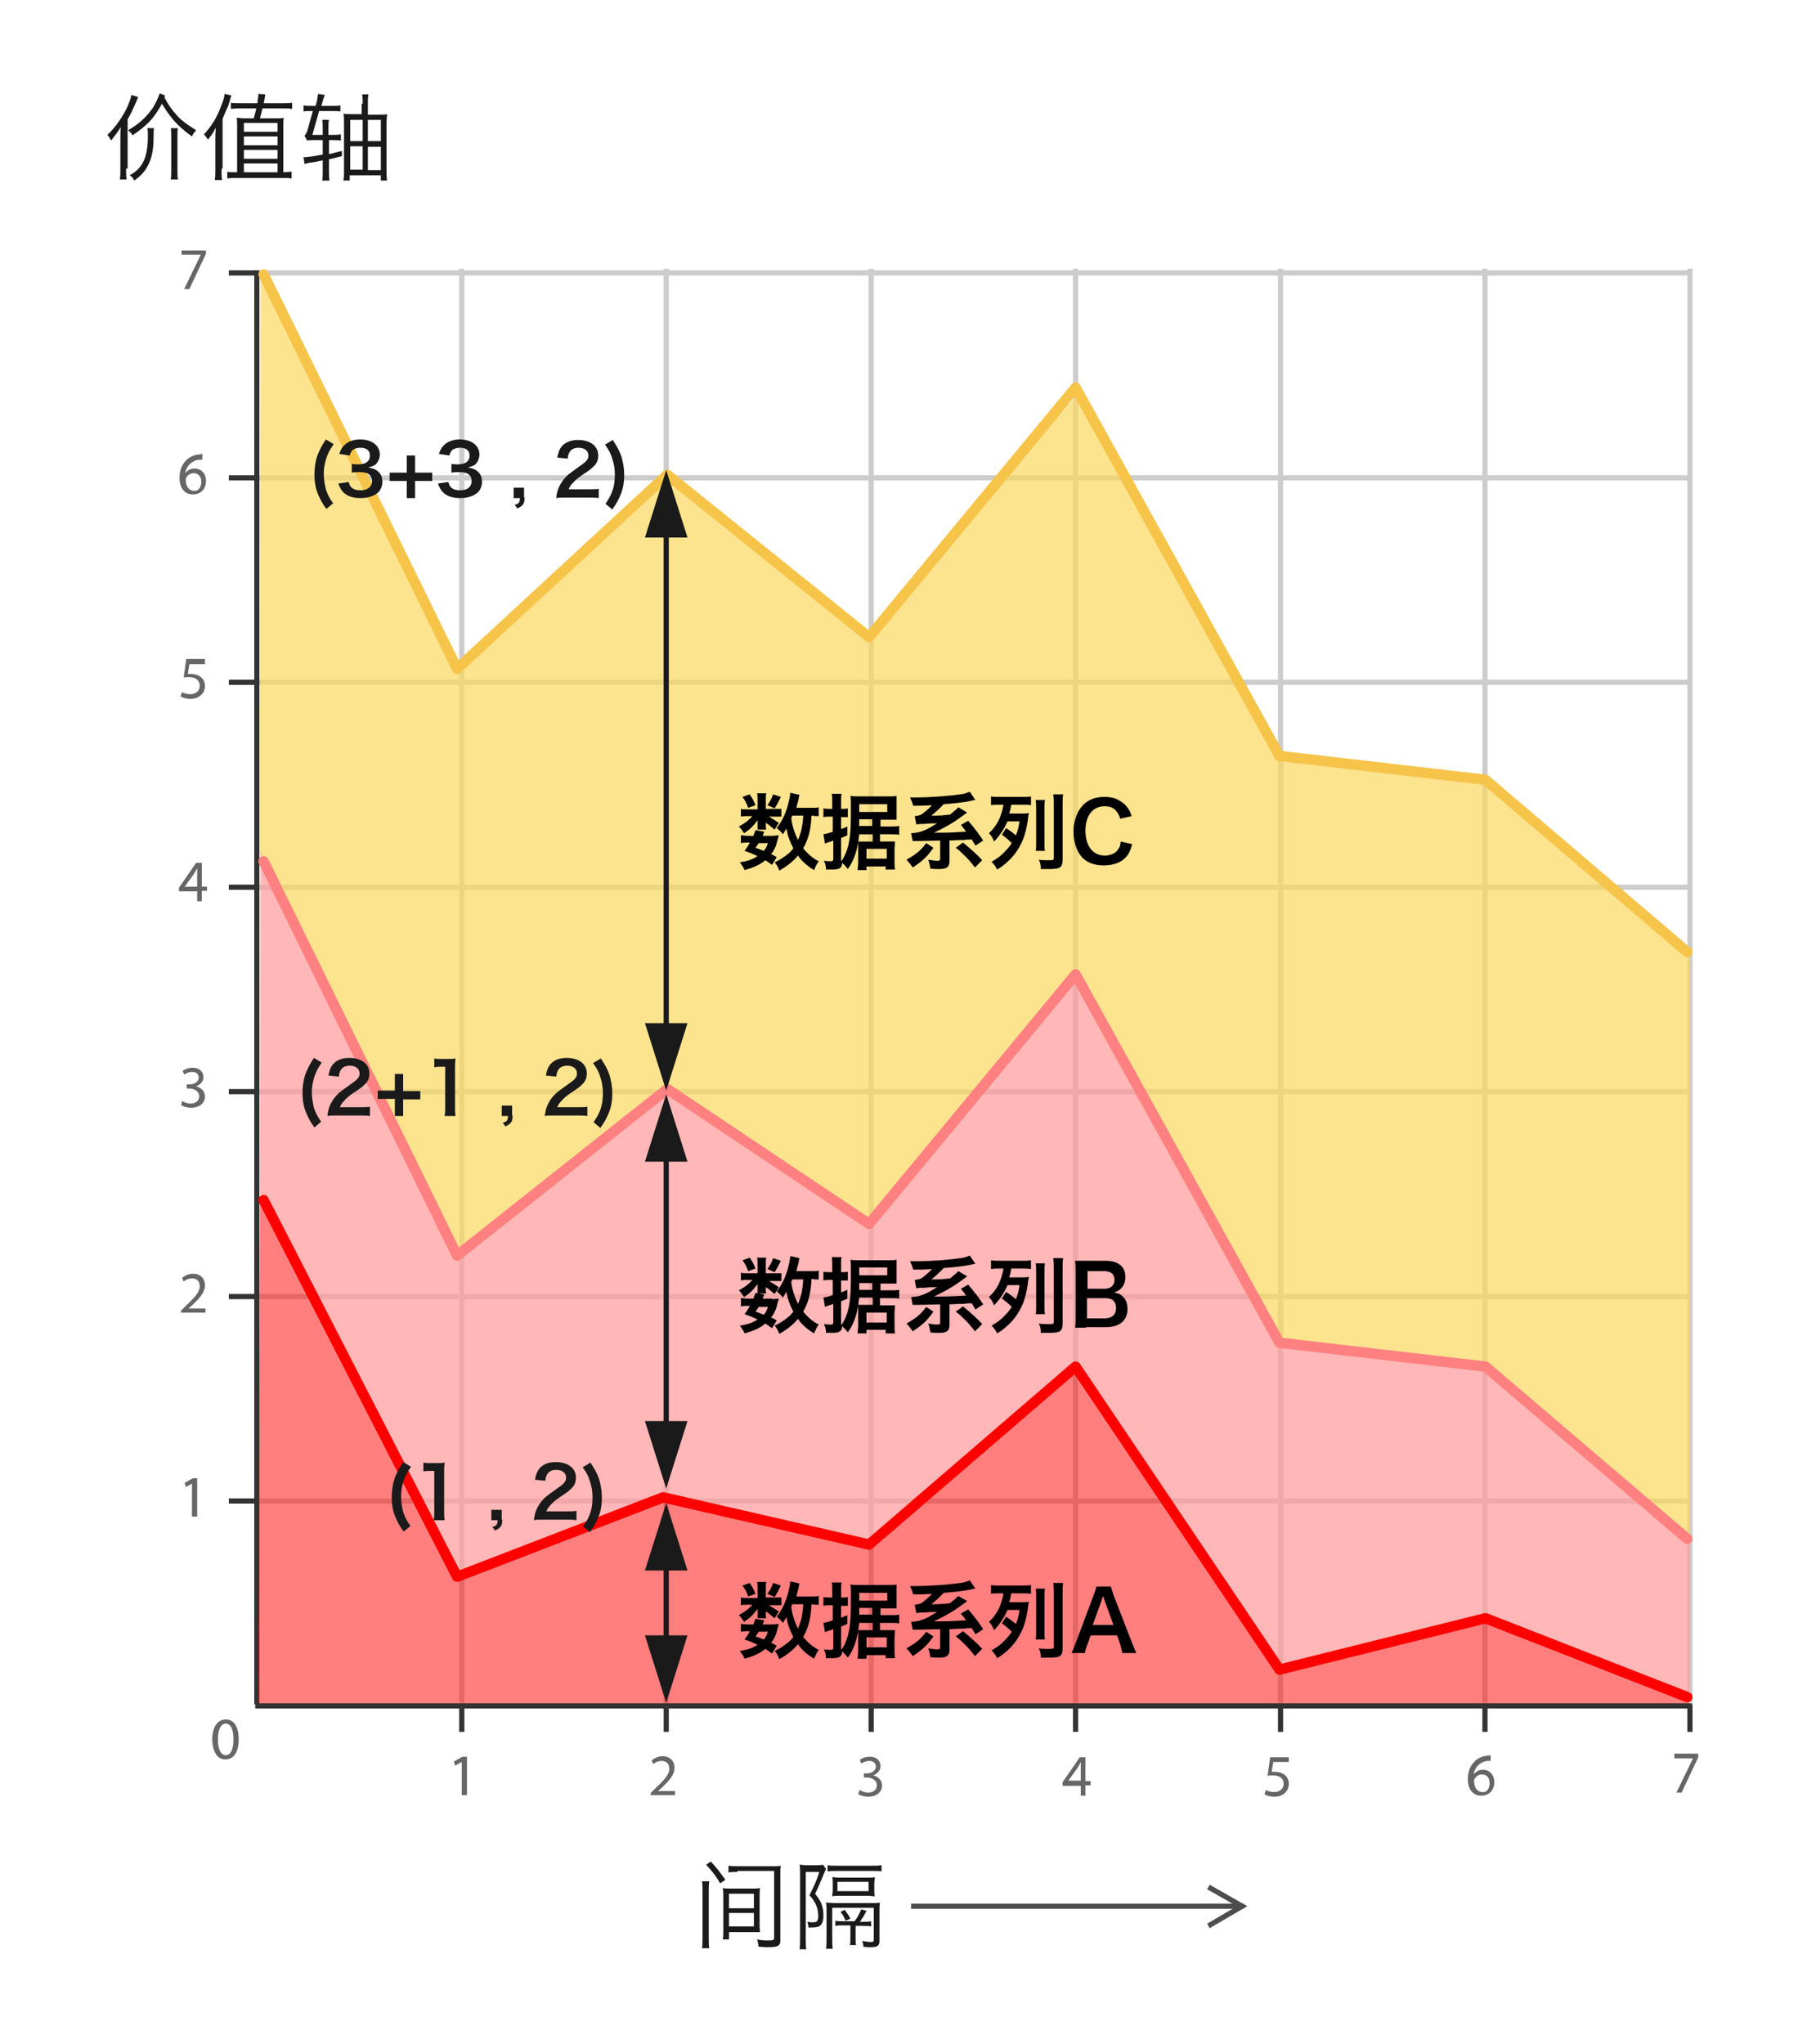 <?xml version="1.0" encoding="utf-8"?>
<!-- Generator: Adobe Illustrator 21.0.0, SVG Export Plug-In . SVG Version: 6.00 Build 0)  -->
<svg version="1.1" xmlns="http://www.w3.org/2000/svg" xmlns:xlink="http://www.w3.org/1999/xlink" x="0px" y="0px"
	 viewBox="0 0 350 394" style="enable-background:new 0 0 350 394;" xml:space="preserve">
<style type="text/css">
	.st0{fill:none;stroke:#CCCCCC;}
	.st1{fill:none;stroke:#333333;}
	.st2{fill:#666666;}
	.st3{opacity:0.5;fill:#FF0000;}
	.st4{opacity:0.7;fill:#FF9999;}
	.st5{opacity:0.7;fill:#FBD85F;}
	.st6{fill:none;stroke:#FF0000;stroke-width:2;stroke-linecap:round;stroke-linejoin:round;}
	.st7{fill:none;stroke:#FF8080;stroke-width:2;stroke-linecap:round;stroke-linejoin:round;}
	.st8{fill:none;stroke:#F7C44A;stroke-width:2;stroke-linecap:round;stroke-linejoin:round;}
	.st9{fill:#1A1A1A;}
	.st10{fill:none;stroke:#4D4D4D;}
	.st11{fill:none;stroke:#1A1A1A;}
</style>
<g id="Layer_2">
	<line class="st0" x1="89" y1="51.8" x2="89" y2="328.5"/>
	<line class="st0" x1="128.4" y1="51.8" x2="128.4" y2="328.5"/>
	<line class="st0" x1="167.9" y1="51.8" x2="167.9" y2="328.5"/>
	<line class="st0" x1="207.3" y1="51.8" x2="207.3" y2="328.5"/>
	<line class="st0" x1="246.8" y1="51.8" x2="246.8" y2="328.5"/>
	<line class="st0" x1="286.2" y1="51.8" x2="286.2" y2="328.5"/>
	<line class="st0" x1="325.7" y1="51.8" x2="325.7" y2="328.5"/>
	<line class="st0" x1="326" y1="92.1" x2="49.2" y2="92.1"/>
	<line class="st0" x1="326" y1="131.5" x2="49.2" y2="131.5"/>
	<line class="st0" x1="326" y1="171" x2="49.2" y2="171"/>
	<line class="st0" x1="326" y1="210.4" x2="49.2" y2="210.4"/>
	<line class="st0" x1="326" y1="249.9" x2="49.2" y2="249.9"/>
	<line class="st0" x1="326" y1="289.3" x2="49.2" y2="289.3"/>
	<line class="st0" x1="326" y1="52.6" x2="49.2" y2="52.6"/>
	<line class="st1" x1="49.4" y1="92.1" x2="44.1" y2="92.1"/>
	<line class="st1" x1="49.4" y1="131.5" x2="44.1" y2="131.5"/>
	<line class="st1" x1="49.4" y1="171" x2="44.1" y2="171"/>
	<line class="st1" x1="49.4" y1="210.4" x2="44.1" y2="210.4"/>
	<line class="st1" x1="49.4" y1="249.9" x2="44.1" y2="249.9"/>
	<line class="st1" x1="49.4" y1="289.3" x2="44.1" y2="289.3"/>
	<line class="st1" x1="49.4" y1="52.6" x2="44.1" y2="52.6"/>
	<line class="st1" x1="128.4" y1="328.5" x2="128.4" y2="333.8"/>
	<line class="st1" x1="167.9" y1="328.5" x2="167.9" y2="333.8"/>
	<line class="st1" x1="207.3" y1="328.5" x2="207.3" y2="333.8"/>
	<line class="st1" x1="246.8" y1="328.5" x2="246.8" y2="333.8"/>
	<line class="st1" x1="286.2" y1="328.5" x2="286.2" y2="333.8"/>
	<line class="st1" x1="325.7" y1="328.5" x2="325.7" y2="333.8"/>
	<line class="st1" x1="89" y1="328.5" x2="89" y2="333.8"/>
	<line class="st1" x1="49.5" y1="52.1" x2="49.5" y2="328.5"/>
	<line class="st1" x1="326" y1="328.8" x2="49.2" y2="328.8"/>
	<g>
		<path class="st2" d="M46,335.2c0,2.5-0.9,3.9-2.6,3.9c-1.5,0-2.4-1.4-2.5-3.8c0-2.5,1.1-3.9,2.6-3.9C45.1,331.4,46,332.8,46,335.2
			z M42,335.3c0,1.9,0.6,3,1.5,3c1,0,1.5-1.2,1.5-3.1c0-1.8-0.5-3-1.5-3C42.6,332.2,42,333.3,42,335.3z"/>
	</g>
	<g>
		<path class="st2" d="M37.1,285.9L37.1,285.9l-1.3,0.7l-0.2-0.8l1.6-0.9H38v7.4h-1V285.9z"/>
	</g>
	<g>
		<path class="st2" d="M89,339.6L89,339.6l-1.3,0.7l-0.2-0.8l1.6-0.9H90v7.4h-1V339.6z"/>
	</g>
	<g>
		<path class="st2" d="M34.9,253.2v-0.6l0.8-0.8c1.9-1.8,2.8-2.8,2.8-3.9c0-0.8-0.4-1.5-1.5-1.5c-0.7,0-1.2,0.3-1.6,0.6l-0.3-0.7
			c0.5-0.4,1.2-0.8,2.1-0.8c1.6,0,2.3,1.1,2.3,2.2c0,1.4-1,2.5-2.6,4l-0.6,0.5v0h3.3v0.8H34.9z"/>
	</g>
	<g>
		<path class="st2" d="M125.4,346.2v-0.6l0.8-0.8c1.9-1.8,2.8-2.8,2.8-3.9c0-0.8-0.4-1.5-1.5-1.5c-0.7,0-1.2,0.3-1.6,0.6l-0.3-0.7
			c0.5-0.4,1.2-0.8,2.1-0.8c1.6,0,2.3,1.1,2.3,2.2c0,1.4-1,2.5-2.6,4l-0.6,0.5v0h3.3v0.8H125.4z"/>
	</g>
	<g>
		<path class="st2" d="M35.1,212.2c0.3,0.2,1,0.5,1.6,0.5c1.3,0,1.7-0.8,1.7-1.4c0-1-1-1.5-1.9-1.5H36V209h0.6
			c0.7,0,1.7-0.4,1.7-1.3c0-0.6-0.4-1.1-1.3-1.1c-0.6,0-1.2,0.3-1.5,0.5l-0.3-0.7c0.4-0.3,1.1-0.6,1.9-0.6c1.5,0,2.1,0.9,2.1,1.8
			c0,0.8-0.5,1.4-1.4,1.8v0c0.9,0.2,1.7,0.9,1.7,1.9c0,1.2-0.9,2.2-2.7,2.2c-0.8,0-1.6-0.3-1.9-0.5L35.1,212.2z"/>
	</g>
	<g>
		<path class="st2" d="M165.7,345c0.3,0.2,1,0.5,1.6,0.5c1.3,0,1.7-0.8,1.7-1.4c0-1-1-1.5-1.9-1.5h-0.6v-0.8h0.6
			c0.7,0,1.7-0.4,1.7-1.3c0-0.6-0.4-1.1-1.3-1.1c-0.6,0-1.2,0.3-1.5,0.5l-0.3-0.7c0.4-0.3,1.1-0.6,1.9-0.6c1.5,0,2.1,0.9,2.1,1.8
			c0,0.8-0.5,1.4-1.4,1.8v0c0.9,0.2,1.7,0.9,1.7,1.9c0,1.2-0.9,2.2-2.7,2.2c-0.8,0-1.6-0.3-1.9-0.5L165.7,345z"/>
	</g>
	<g>
		<path class="st2" d="M38,173.8v-2h-3.5v-0.7l3.3-4.8h1.1v4.6h1v0.8h-1v2H38z M38,171v-2.5c0-0.4,0-0.8,0-1.2h0
			c-0.2,0.4-0.4,0.8-0.6,1.1l-1.8,2.5v0H38z"/>
	</g>
	<g>
		<path class="st2" d="M208.3,346.2v-2h-3.5v-0.7l3.3-4.8h1.1v4.6h1v0.8h-1v2H208.3z M208.3,343.3v-2.5c0-0.4,0-0.8,0-1.2h0
			c-0.2,0.4-0.4,0.8-0.6,1.1l-1.8,2.5v0H208.3z"/>
	</g>
	<g>
		<path class="st2" d="M39.3,128h-2.8l-0.3,1.9c0.2,0,0.3,0,0.6,0c0.6,0,1.1,0.1,1.6,0.4c0.6,0.3,1.1,1,1.1,1.9
			c0,1.5-1.2,2.5-2.8,2.5c-0.8,0-1.5-0.2-1.9-0.5l0.3-0.8c0.3,0.2,0.9,0.4,1.6,0.4c1,0,1.8-0.6,1.8-1.6c0-1-0.7-1.7-2.1-1.7
			c-0.4,0-0.8,0-1,0.1l0.5-3.6h3.6V128z"/>
	</g>
	<g>
		<path class="st2" d="M248.2,339.6h-2.8l-0.3,1.9c0.2,0,0.3,0,0.6,0c0.6,0,1.1,0.1,1.6,0.4c0.6,0.3,1.1,1,1.1,1.9
			c0,1.5-1.2,2.5-2.8,2.5c-0.8,0-1.5-0.2-1.9-0.5l0.3-0.8c0.3,0.2,0.9,0.4,1.6,0.4c1,0,1.8-0.6,1.8-1.6c0-1-0.7-1.6-2.1-1.6
			c-0.4,0-0.8,0-1,0.1l0.5-3.6h3.6V339.6z"/>
	</g>
	<g>
		<path class="st2" d="M39.1,88.6c-0.2,0-0.5,0-0.8,0c-1.6,0.3-2.4,1.4-2.6,2.6h0c0.4-0.5,1-0.9,1.8-0.9c1.3,0,2.2,1,2.2,2.4
			c0,1.4-0.9,2.6-2.5,2.6c-1.6,0-2.6-1.2-2.6-3.2c0-1.5,0.5-2.6,1.3-3.4c0.6-0.6,1.4-1,2.4-1.1c0.3,0,0.5-0.1,0.7-0.1V88.6z
			 M38.8,92.9c0-1.1-0.6-1.7-1.5-1.7c-0.6,0-1.2,0.4-1.4,0.9c-0.1,0.1-0.1,0.3-0.1,0.4c0,1.2,0.6,2.1,1.6,2.1
			C38.2,94.7,38.8,93.9,38.8,92.9z"/>
	</g>
	<g>
		<path class="st2" d="M39.7,48.2v0.7l-3.2,6.8h-1l3.2-6.6v0H35v-0.8H39.7z"/>
	</g>
	<g>
		<path class="st2" d="M327.3,338v0.7l-3.2,6.8h-1l3.2-6.6v0h-3.6V338H327.3z"/>
	</g>
	<g>
		<path class="st2" d="M287.4,339.4c-0.2,0-0.5,0-0.8,0c-1.6,0.3-2.4,1.4-2.6,2.6h0c0.4-0.5,1-0.9,1.8-0.9c1.3,0,2.2,1,2.2,2.4
			c0,1.4-0.9,2.6-2.5,2.6c-1.6,0-2.6-1.2-2.6-3.2c0-1.5,0.5-2.6,1.3-3.4c0.6-0.6,1.4-1,2.4-1.1c0.3,0,0.6-0.1,0.7-0.1V339.4z
			 M287.1,343.7c0-1.1-0.6-1.7-1.5-1.7c-0.6,0-1.2,0.4-1.4,0.9c-0.1,0.1-0.1,0.3-0.1,0.4c0,1.2,0.6,2.1,1.6,2.1
			C286.5,345.5,287.1,344.8,287.1,343.7z"/>
	</g>
</g>
<g id="Layer_5">
	<polygon class="st3" points="325.7,328.3 286.9,312.3 247.2,321.8 206.7,264.2 168.1,298.5 127.8,289 88.7,303.5 50.1,231 
		49.8,328.3 	"/>
	<polygon class="st4" points="87.9,303.6 127.8,289 167.3,297.8 207.4,263.7 246.6,321.9 286.9,312.3 325.7,327.1 325.7,297 
		286.1,263.5 246.9,258.3 206.8,187 167.5,235.4 129,210.3 88.5,242 50.2,164.1 50.1,230.1 	"/>
	<polygon class="st5" points="88.5,242 129,210.3 168.4,235.9 207.4,187 246.6,259.2 286.9,263.4 325.7,297.4 325.7,183.5 
		286.1,150 246.9,146 207.9,75.8 167.5,122 128.6,91.9 88.5,128.5 50.2,52.9 50.1,164.4 	"/>
</g>
<g id="Layer_4">
	<polyline class="st6" points="50.8,231.3 88.1,303.9 127.8,288.6 167.5,297.7 207.3,263.4 246.6,321.8 286.3,311.9 325.2,327.1 	
		"/>
	<polyline class="st7" points="50.8,166 88.1,242 128.6,209.9 167.5,235.9 207.3,187.8 246.6,258.8 286.3,263.4 325.2,296.6 	"/>
	<polyline class="st8" points="50.8,52.9 88.1,128.9 128.6,91.5 167.5,122.8 207.3,74.7 246.6,145.7 286.3,150.3 325.2,183.5 	"/>
</g>
<g id="Layer_3">
	<g>
		<path class="st9" d="M77.8,295.2c-0.8-1.1-1.1-1.7-1.5-2.6c-0.6-1.3-0.8-2.7-0.8-4.1c0-1.2,0.2-2.4,0.5-3.4
			c0.4-1.1,0.8-1.9,1.7-3.3l1.5,0.9c-0.8,1.2-1.1,1.8-1.4,2.7c-0.3,0.9-0.5,2-0.5,3c0,1.1,0.2,2.1,0.4,3c0.3,0.9,0.6,1.6,1.4,2.7
			L77.8,295.2z"/>
		<path class="st9" d="M83.6,292.9c0.1-0.5,0.1-1.1,0.1-1.8v-7.6h-0.7c-0.5,0-0.9,0-1.4,0.1v-1.7c0.4,0.1,0.7,0.1,1.4,0.1h1.3
			c0.7,0,0.9,0,1.4-0.1c-0.1,0.8-0.1,1.4-0.1,2.3v7c0,0.7,0,1.2,0.1,1.8H83.6z"/>
		<path class="st9" d="M96.8,292.9c0,1.2-0.3,1.6-1.4,2.1l-0.5-0.7c0.8-0.2,1-0.5,1-1.3h-1.2v-2h2V292.9z"/>
		<path class="st9" d="M104.7,292.9c-1.1,0-1.3,0-1.8,0.1c0.1-0.8,0.2-1.3,0.4-1.8c0.4-1,1-1.9,1.9-2.7c0.5-0.4,0.9-0.7,2.3-1.7
			c1.3-0.9,1.6-1.3,1.6-2c0-0.9-0.7-1.5-1.9-1.5c-0.8,0-1.4,0.3-1.7,0.8c-0.2,0.3-0.3,0.6-0.4,1.3l-2-0.2c0.2-1,0.4-1.6,0.9-2.2
			c0.7-0.8,1.8-1.2,3.1-1.2c2.4,0,3.9,1.2,3.9,3c0,0.9-0.3,1.6-1,2.2c-0.4,0.4-0.5,0.5-2.3,1.7c-0.6,0.4-1.3,1-1.6,1.4
			c-0.4,0.4-0.6,0.7-0.8,1.2h3.8c0.9,0,1.6,0,2-0.1v1.8c-0.6-0.1-1.2-0.1-2.1-0.1H104.7z"/>
		<path class="st9" d="M112.4,294.2c0.8-1.2,1.1-1.8,1.4-2.7c0.3-0.9,0.4-1.9,0.4-3s-0.2-2.1-0.5-3c-0.3-1-0.6-1.6-1.4-2.7l1.5-0.9
			c0.9,1.4,1.3,2.1,1.7,3.3c0.3,1.1,0.5,2.2,0.5,3.4c0,1.5-0.2,2.8-0.8,4.1c-0.4,0.9-0.7,1.5-1.5,2.6L112.4,294.2z"/>
	</g>
	<g>
		<path class="st9" d="M60.6,217.3c-0.8-1.1-1.1-1.7-1.5-2.6c-0.6-1.3-0.8-2.7-0.8-4.1c0-1.2,0.2-2.4,0.5-3.4
			c0.4-1.1,0.8-1.9,1.7-3.3l1.5,0.9c-0.8,1.2-1.1,1.8-1.4,2.7c-0.3,0.9-0.5,2-0.5,3c0,1.1,0.2,2.1,0.4,3c0.3,0.9,0.6,1.6,1.4,2.7
			L60.6,217.3z"/>
		<path class="st9" d="M64.9,215c-1.1,0-1.3,0-1.8,0.1c0.1-0.8,0.2-1.3,0.4-1.8c0.4-1,1-1.9,1.9-2.7c0.5-0.4,0.9-0.7,2.3-1.7
			c1.3-0.9,1.6-1.3,1.6-2c0-0.9-0.7-1.5-1.9-1.5c-0.8,0-1.4,0.3-1.7,0.8c-0.2,0.3-0.3,0.6-0.4,1.3l-2-0.2c0.2-1,0.4-1.6,0.9-2.2
			c0.7-0.8,1.8-1.2,3.1-1.2c2.4,0,3.9,1.2,3.9,3c0,0.9-0.3,1.6-1,2.2c-0.4,0.4-0.5,0.5-2.3,1.7c-0.6,0.4-1.3,1-1.6,1.4
			c-0.4,0.4-0.6,0.7-0.8,1.2h3.8c0.9,0,1.6,0,2-0.1v1.8c-0.6-0.1-1.2-0.1-2.1-0.1H64.9z"/>
		<path class="st9" d="M77.7,215.1h-1.6v-3.3h-3.3v-1.6h3.3V207h1.6v3.3h3.3v1.6h-3.3V215.1z"/>
		<path class="st9" d="M85.7,215c0.1-0.5,0.1-1.1,0.1-1.8v-7.6h-0.7c-0.5,0-0.9,0-1.4,0.1V204c0.4,0.1,0.7,0.1,1.4,0.1h1.3
			c0.7,0,0.9,0,1.4-0.1c-0.1,0.8-0.1,1.4-0.1,2.3v7c0,0.7,0,1.2,0.1,1.8H85.7z"/>
		<path class="st9" d="M98.8,215c0,1.2-0.3,1.6-1.4,2.1l-0.5-0.7c0.8-0.2,1-0.5,1-1.3h-1.2v-2h2V215z"/>
		<path class="st9" d="M106.8,215c-1.1,0-1.3,0-1.8,0.1c0.1-0.8,0.2-1.3,0.4-1.8c0.4-1,1-1.9,1.9-2.7c0.5-0.4,0.9-0.7,2.3-1.7
			c1.3-0.9,1.6-1.3,1.6-2c0-0.9-0.7-1.5-1.9-1.5c-0.8,0-1.4,0.3-1.7,0.8c-0.2,0.3-0.3,0.6-0.4,1.3l-2-0.2c0.2-1,0.4-1.6,0.9-2.2
			c0.7-0.8,1.8-1.2,3.1-1.2c2.4,0,3.9,1.2,3.9,3c0,0.9-0.3,1.6-1,2.2c-0.4,0.4-0.5,0.5-2.3,1.7c-0.6,0.4-1.3,1-1.6,1.4
			c-0.4,0.4-0.6,0.7-0.8,1.2h3.8c0.9,0,1.6,0,2-0.1v1.8c-0.6-0.1-1.2-0.1-2.1-0.1H106.8z"/>
		<path class="st9" d="M114.4,216.3c0.8-1.2,1.1-1.8,1.4-2.7c0.3-0.9,0.4-1.9,0.4-3s-0.2-2.1-0.5-3c-0.3-1-0.6-1.6-1.4-2.7l1.5-0.9
			c0.9,1.4,1.3,2.1,1.7,3.3c0.3,1.1,0.5,2.2,0.5,3.4c0,1.5-0.2,2.8-0.8,4.1c-0.4,0.9-0.7,1.5-1.5,2.6L114.4,216.3z"/>
	</g>
	<g>
		<path class="st9" d="M62.9,98.1c-0.8-1.1-1.1-1.7-1.5-2.6c-0.6-1.3-0.8-2.7-0.8-4.1c0-1.2,0.2-2.4,0.5-3.4
			c0.4-1.1,0.8-1.9,1.7-3.3l1.5,0.9c-0.8,1.2-1.1,1.8-1.4,2.7c-0.3,0.9-0.5,2-0.5,3c0,1.1,0.2,2.1,0.4,3c0.3,0.9,0.6,1.6,1.4,2.7
			L62.9,98.1z"/>
		<path class="st9" d="M67.2,92.9c0.2,0.6,0.3,0.9,0.6,1.1c0.5,0.4,1,0.5,1.7,0.5c1.4,0,2.2-0.7,2.2-1.8c0-0.6-0.3-1.2-0.8-1.4
			c-0.3-0.2-1-0.3-1.6-0.3c-0.6,0-1,0-1.5,0.1v-1.7c0.4,0.1,0.7,0.1,1.3,0.1c1.4,0,2.2-0.6,2.2-1.7c0-0.9-0.6-1.5-1.8-1.5
			c-0.7,0-1.2,0.2-1.5,0.4c-0.3,0.3-0.4,0.5-0.6,1.1l-2-0.3c0.3-1,0.7-1.5,1.3-2c0.7-0.5,1.6-0.8,2.7-0.8c2.3,0,3.8,1.2,3.8,2.9
			c0,0.8-0.4,1.6-0.9,2c-0.3,0.2-0.6,0.3-1.3,0.5c1,0.2,1.5,0.4,2,0.9c0.5,0.5,0.7,1.1,0.7,1.9c0,0.7-0.3,1.5-0.8,2
			c-0.8,0.7-1.9,1.1-3.4,1.1c-1.6,0-2.7-0.4-3.5-1.3c-0.3-0.4-0.5-0.7-0.8-1.5L67.2,92.9z"/>
		<path class="st9" d="M80,96h-1.6v-3.3h-3.3v-1.6h3.3v-3.3H80v3.3h3.3v1.6H80V96z"/>
		<path class="st9" d="M86.4,92.9c0.2,0.6,0.3,0.9,0.6,1.1c0.5,0.4,1,0.5,1.7,0.5c1.4,0,2.2-0.7,2.2-1.8c0-0.6-0.3-1.2-0.8-1.4
			c-0.3-0.2-1-0.3-1.6-0.3c-0.6,0-1,0-1.5,0.1v-1.7c0.4,0.1,0.7,0.1,1.3,0.1c1.4,0,2.2-0.6,2.2-1.7c0-0.9-0.6-1.5-1.8-1.5
			c-0.7,0-1.2,0.2-1.5,0.4c-0.3,0.3-0.4,0.5-0.6,1.1l-2-0.3c0.3-1,0.7-1.5,1.3-2c0.7-0.5,1.6-0.8,2.7-0.8c2.3,0,3.8,1.2,3.8,2.9
			c0,0.8-0.4,1.6-0.9,2c-0.3,0.2-0.6,0.3-1.3,0.5c1,0.2,1.5,0.4,2,0.9c0.5,0.5,0.7,1.1,0.7,1.9c0,0.7-0.3,1.5-0.8,2
			c-0.8,0.7-1.9,1.1-3.4,1.1c-1.6,0-2.7-0.4-3.5-1.3c-0.3-0.4-0.5-0.7-0.8-1.5L86.4,92.9z"/>
		<path class="st9" d="M101.1,95.9c0,1.2-0.3,1.6-1.4,2.1l-0.5-0.7c0.8-0.2,1-0.5,1-1.3h-1.2v-2h2V95.9z"/>
		<path class="st9" d="M109,95.9c-1.1,0-1.3,0-1.8,0.1c0.1-0.8,0.2-1.3,0.4-1.8c0.4-1,1-1.9,1.9-2.7c0.5-0.4,0.9-0.7,2.3-1.7
			c1.3-0.9,1.6-1.3,1.6-2c0-0.9-0.7-1.5-1.9-1.5c-0.8,0-1.4,0.3-1.7,0.8c-0.2,0.3-0.3,0.6-0.4,1.3l-2-0.2c0.2-1,0.4-1.6,0.9-2.2
			c0.7-0.8,1.8-1.2,3.1-1.2c2.4,0,3.9,1.2,3.9,3c0,0.9-0.3,1.6-1,2.2c-0.4,0.4-0.5,0.5-2.3,1.7c-0.6,0.4-1.3,1-1.6,1.4
			c-0.4,0.4-0.6,0.7-0.8,1.2h3.8c0.9,0,1.6,0,2-0.1V96c-0.6-0.1-1.2-0.1-2.1-0.1H109z"/>
		<path class="st9" d="M116.7,97.1c0.8-1.2,1.1-1.8,1.4-2.7c0.3-0.9,0.4-1.9,0.4-3c0-1.1-0.2-2.1-0.5-3c-0.3-1-0.6-1.6-1.4-2.7
			l1.5-0.9c0.9,1.4,1.3,2.1,1.7,3.3c0.3,1.1,0.5,2.2,0.5,3.4c0,1.5-0.2,2.8-0.8,4.1c-0.4,0.9-0.7,1.5-1.5,2.6L116.7,97.1z"/>
	</g>
	<g>
		<path d="M147.6,311.3c0,0.2,0,0.4,0.1,0.6H146c0-0.2,0-0.4,0-0.5v-0.6c0-0.1,0-0.4,0-0.7c-0.9,1.2-1.4,1.7-2.6,2.5
			c-0.4-0.6-0.5-0.8-1-1.3c1.3-0.7,2-1.3,2.6-2h-0.9c-0.6,0-1,0-1.3,0.1v-1.5c0.4,0.1,0.7,0.1,1.3,0.1h1.9V306c0-0.5,0-0.8-0.1-1.1
			h1.8c-0.1,0.3-0.1,0.6-0.1,1.1v1.9h2c0.5,0,0.8,0,1,0v1.5c-0.2,0-0.5,0-1,0h-1.4c0.7,0.4,1.3,0.8,1.9,1.2l-0.8,1.3
			c-0.4-0.3-0.4-0.3-1.1-0.9c0,0-0.1-0.1-0.3-0.2c0,0-0.1-0.1-0.3-0.2V311.3z M148.8,313.1c0.4,0,1-0.1,1.3-0.1
			c-0.1,0.4-0.1,0.4-0.3,1.1c-0.1,0.6-0.5,1.6-0.8,2c-0.1,0.2-0.1,0.2-0.4,0.5c0.4,0.2,0.6,0.3,1.1,0.6l-0.9,1.5
			c-0.6-0.4-0.8-0.6-1.3-0.9c-0.9,0.8-2.2,1.4-4,1.9c-0.2-0.5-0.4-0.8-0.9-1.5c1.4-0.2,2.6-0.6,3.4-1.2c-0.9-0.4-1.3-0.6-2.5-1
			c0.5-0.7,0.6-0.8,1-1.6h-0.3c-0.5,0-0.9,0-1.4,0.1V313c0.4,0,0.8,0.1,1.4,0.1h1c0.1-0.3,0.2-0.5,0.4-1.1l1.7,0.3
			c-0.2,0.4-0.2,0.5-0.3,0.8H148.8z M144.5,305.1c0.6,0.9,0.8,1.3,1.1,2.1l-1.4,0.5c-0.3-0.9-0.6-1.4-1.1-2.1L144.5,305.1z
			 M146.2,314.5c-0.1,0.2-0.2,0.4-0.6,0.9c0.6,0.2,0.6,0.2,1.6,0.6c0.4-0.4,0.6-0.9,0.8-1.5H146.2z M150.5,305.6
			c-0.6,1.2-0.7,1.4-1.2,2.2l-1.4-0.6c0.5-0.7,0.9-1.4,1.1-2.1L150.5,305.6z M157.5,309.3c-0.3,0-0.4,0-1.1-0.1
			c-0.1,2.6-0.6,4.6-1.6,6.3c0.9,1.1,1.8,1.9,3,2.5c-0.4,0.5-0.6,1-0.9,1.7c-1.2-0.7-2.4-1.7-3.1-2.8c-1,1.2-2.2,2.1-3.6,2.9
			c-0.3-0.8-0.5-1.1-0.9-1.6c0.9-0.4,1.3-0.7,1.9-1.1c0.7-0.5,1.3-1,1.7-1.6c-0.7-1.4-1.1-2.3-1.3-3.8c-0.3,0.4-0.4,0.6-0.7,1.1
			c-0.4-0.5-0.7-0.8-1.2-1.2c1-1.3,1.7-2.7,2.2-4.6c0.2-0.8,0.4-1.7,0.4-2.2l1.8,0.4c-0.1,0.2-0.1,0.3-0.2,0.9
			c-0.1,0.4-0.3,1-0.4,1.6h2.8c0.8,0,1.1,0,1.5-0.1V309.3z M152.7,309.2c0,0.1-0.1,0.2-0.2,0.5c0.2,1.6,0.7,3,1.3,4.2
			c0.6-1.4,0.9-2.7,1-4.7H152.7z"/>
		<path d="M162.2,317.9c0.6-0.8,1-1.8,1.3-3c0.4-1.7,0.5-3.2,0.5-7.1c0-1.3,0-1.9-0.1-2.4c0.6,0.1,1,0.1,1.8,0.1h5.4
			c0.7,0,1.2,0,1.7-0.1c0,0.4,0,0.8,0,1.4v1.8c0,0.6,0,1,0,1.4c-0.4,0-0.8,0-1.3,0h-1.8v1.3h2c0.7,0,1.2,0,1.6-0.1v1.7
			c-0.4-0.1-0.9-0.1-1.7-0.1h-2v1.4h1.7c0.5,0,0.9,0,1.2,0c0,0.4-0.1,0.9-0.1,1.5v2.2c0,0.8,0,1.2,0.1,1.7h-1.8V319H167v0.7h-1.7
			c0-0.4,0.1-0.9,0.1-1.5v-2.6c0-0.8,0-1.1,0-1.4c0.4,0,0.7,0,1.1,0h1.7v-1.4h-2.6c-0.3,2.9-0.9,4.9-2.2,6.7
			c-0.4-0.6-0.7-0.8-1.1-1.2c0,0.4-0.1,0.7-0.3,0.9c-0.3,0.3-0.8,0.4-1.9,0.4c-0.3,0-0.5,0-0.9,0c0-0.7-0.1-1-0.4-1.7
			c0.6,0.1,0.9,0.1,1.3,0.1c0.4,0,0.5-0.1,0.5-0.5V314c-0.4,0.2-0.9,0.3-1.1,0.4c-0.1,0-0.3,0.1-0.5,0.2l-0.3-1.8
			c0.5-0.1,0.7-0.1,1.8-0.5v-2.9h-0.6c-0.4,0-0.8,0-1.2,0.1v-1.7c0.4,0.1,0.7,0.1,1.2,0.1h0.5v-1.3c0-0.8,0-1.2-0.1-1.6h1.9
			c-0.1,0.5-0.1,0.8-0.1,1.6v1.3h0.4c0.4,0,0.6,0,0.9-0.1v1.7c-0.3,0-0.5,0-0.9,0h-0.4v2.3c0.3-0.1,0.5-0.2,1.2-0.5v1.7
			c-0.5,0.2-0.6,0.3-1.2,0.5V317.9z M165.6,309.9l0,1.3h2.5v-1.3H165.6z M165.6,307.7c0,0.3,0,0.5,0,0.8h5.4V307h-5.4V307.7z
			 M167,317.5h3.9v-1.9H167V317.5z"/>
		<path d="M179.9,315.4c-1.2,1.7-2,2.5-4,3.8c-0.4-0.6-0.7-1-1.2-1.5c1.8-1,2.8-1.8,3.8-3.2L179.9,315.4z M175.6,312.6
			c1.3-0.1,1.6-0.2,2.4-0.5c0.8-0.3,1.6-0.8,2.6-1.4c-0.3,0-0.6,0-0.7,0c-0.7,0-0.7,0-1.7,0.1c-0.9,0-0.9,0-1.6,0.1l-0.3-1.6
			c0.9-0.1,1.2-0.2,1.8-0.7c0.7-0.6,1.1-0.9,1.5-1.4c-1.6,0.1-2,0.1-3.6,0.1c-0.2-0.7-0.3-0.9-0.6-1.6c0.4,0,0.8,0,1,0
			c3.1,0,6.6-0.3,8.7-0.6c0.8-0.1,1-0.2,1.8-0.5l1.1,1.6c-0.3,0-0.3,0-1.1,0.2c-1.4,0.3-3.7,0.5-5,0.6c-1,1-1.4,1.4-2.4,2.2
			c1.7,0,1.7,0,3.6-0.2c0.4-0.3,0.8-0.7,1.1-0.9c0.1-0.1,0.1-0.1,0.3-0.3c0.1-0.1,0.1-0.1,0.2-0.2l1.7,1c-0.3,0.2-0.4,0.3-0.8,0.6
			c-1.9,1.4-3.3,2.2-5.6,3.3c2.7,0,2.7,0,6.2-0.2c-0.3-0.4-0.5-0.7-1-1.3l1.4-0.8c1.6,1.9,1.8,2.2,2.9,3.8l-1.5,1
			c-0.3-0.6-0.4-0.6-0.7-1.2c-0.6,0-1.1,0-1.4,0.1c-0.9,0-0.9,0-2.9,0.1v4c0,0.6-0.2,1-0.5,1.2c-0.3,0.2-0.7,0.3-1.6,0.3
			c-0.4,0-0.9,0-1.6-0.1c-0.1-0.8-0.2-1.2-0.4-1.7c0.6,0.1,1.3,0.2,1.8,0.2c0.4,0,0.5-0.1,0.5-0.5V314c-4,0.1-4,0.1-5.3,0.1
			L175.6,312.6z M187.9,319.2c-0.8-1-0.9-1.2-1.7-2c-1-1-1.2-1.2-2-1.8l1.4-1c1.5,1.2,2.9,2.5,3.7,3.4L187.9,319.2z"/>
		<path d="M197,308.8c0.7,0,0.9,0,1.3-0.1c0,0.1,0,0.1-0.1,0.5c-0.2,2-0.7,4-1.3,5.2c-0.5,1.1-1.3,2.3-2.2,3.2
			c-0.8,0.8-1.4,1.3-2.5,2c-0.4-0.7-0.6-1-1.1-1.5c1.2-0.7,1.9-1.2,2.7-2.1c0.4-0.4,0.8-0.9,1.2-1.5c-0.7-0.7-1.3-1.2-1.9-1.6
			l0.8-1.3c0.9,0.6,1.4,1,1.9,1.4c0.4-1,0.5-1.5,0.7-2.7h-2.3c-0.7,1.5-1.4,2.6-2.6,3.9c-0.3-0.7-0.5-1.1-1-1.6
			c1.5-1.4,2.4-3.1,2.8-5.5h-0.9c-0.5,0-1,0-1.5,0.1v-1.7c0.5,0.1,0.9,0.1,1.7,0.1h4.3c0.7,0,1.2,0,1.7-0.1v1.7
			c-0.5-0.1-1-0.1-1.7-0.1h-2.1c-0.1,0.6-0.2,1.1-0.4,1.7H197z M201.4,306.2c-0.1,0.5-0.1,1-0.1,2v5.9c0,1.1,0,1.5,0.1,1.9h-1.8
			c0.1-0.4,0.1-0.8,0.1-1.9v-5.9c0-0.9,0-1.4-0.1-2H201.4z M204.9,305.1c-0.1,0.6-0.1,1.3-0.1,2.2v10.3c0,1.6-0.4,1.9-2.7,1.9
			c-0.3,0-0.4,0-1,0c-0.3,0-0.3,0-0.5,0c0-0.8-0.1-1.3-0.4-1.8c0.6,0.1,1.2,0.1,1.9,0.1c0.9,0,1,0,1-0.5v-10c0-0.7,0-1.5-0.1-2.2
			H204.9z"/>
		<path d="M216.3,318.6c-0.1-0.5-0.3-1.2-0.4-1.7l-0.6-1.7h-5.1l-0.6,1.7c-0.3,0.8-0.4,1-0.5,1.7h-2.6c0.2-0.4,0.6-1.2,0.8-1.9
			l3.5-9.3c0.3-0.8,0.4-1.2,0.5-1.6h2.8c0.1,0.4,0.2,0.6,0.5,1.6l3.6,9.3c0.4,1,0.6,1.5,0.8,1.9H216.3z M212.9,308.5
			c-0.1-0.2-0.1-0.4-0.3-0.9c-0.3,0.8-0.3,0.8-0.3,0.9l-1.7,4.7h4L212.9,308.5z"/>
	</g>
	<g>
		<path d="M147.6,248.7c0,0.2,0,0.4,0.1,0.6H146c0-0.2,0-0.4,0-0.5v-0.6c0-0.1,0-0.4,0-0.7c-0.9,1.2-1.4,1.7-2.6,2.5
			c-0.4-0.6-0.5-0.8-1-1.3c1.3-0.7,2-1.3,2.6-2h-0.9c-0.6,0-1,0-1.3,0.1v-1.5c0.4,0.1,0.7,0.1,1.3,0.1h1.9v-1.9c0-0.5,0-0.8-0.1-1.1
			h1.8c-0.1,0.3-0.1,0.6-0.1,1.1v1.9h2c0.5,0,0.8,0,1,0v1.5c-0.2,0-0.5,0-1,0h-1.4c0.7,0.4,1.3,0.8,1.9,1.2l-0.8,1.3
			c-0.4-0.3-0.4-0.3-1.1-0.9c0,0-0.1-0.1-0.3-0.2c0,0-0.1-0.1-0.3-0.2V248.7z M148.8,250.4c0.4,0,1-0.1,1.3-0.1
			c-0.1,0.4-0.1,0.4-0.3,1.1c-0.1,0.6-0.5,1.6-0.8,2c-0.1,0.2-0.1,0.2-0.4,0.5c0.4,0.2,0.6,0.3,1.1,0.6l-0.9,1.5
			c-0.6-0.4-0.8-0.6-1.3-0.9c-0.9,0.8-2.2,1.4-4,1.9c-0.2-0.5-0.4-0.8-0.9-1.5c1.4-0.2,2.6-0.6,3.4-1.2c-0.9-0.4-1.3-0.6-2.5-1
			c0.5-0.7,0.6-0.8,1-1.6h-0.3c-0.5,0-0.9,0-1.4,0.1v-1.6c0.4,0,0.8,0.1,1.4,0.1h1c0.1-0.3,0.2-0.5,0.4-1.1l1.7,0.3
			c-0.2,0.4-0.2,0.5-0.3,0.8H148.8z M144.5,242.4c0.6,0.9,0.8,1.3,1.1,2.1l-1.4,0.5c-0.3-0.9-0.6-1.4-1.1-2.1L144.5,242.4z
			 M146.2,251.9c-0.1,0.2-0.2,0.4-0.6,0.9c0.6,0.2,0.6,0.2,1.6,0.6c0.4-0.4,0.6-0.9,0.8-1.5H146.2z M150.5,243
			c-0.6,1.2-0.7,1.4-1.2,2.2l-1.4-0.6c0.5-0.7,0.9-1.4,1.1-2.1L150.5,243z M157.5,246.6c-0.3,0-0.4,0-1.1-0.1
			c-0.1,2.6-0.6,4.6-1.6,6.3c0.9,1.1,1.8,1.9,3,2.5c-0.4,0.5-0.6,1-0.9,1.7c-1.2-0.7-2.4-1.7-3.1-2.8c-1,1.2-2.2,2.1-3.6,2.9
			c-0.3-0.8-0.5-1.1-0.9-1.6c0.9-0.4,1.3-0.7,1.9-1.1c0.7-0.5,1.3-1,1.7-1.6c-0.7-1.4-1.1-2.3-1.3-3.8c-0.3,0.4-0.4,0.6-0.7,1.1
			c-0.4-0.5-0.7-0.8-1.2-1.2c1-1.3,1.7-2.7,2.2-4.6c0.2-0.8,0.4-1.7,0.4-2.2l1.8,0.4c-0.1,0.2-0.1,0.3-0.2,0.9
			c-0.1,0.4-0.3,1-0.4,1.6h2.8c0.8,0,1.1,0,1.5-0.1V246.6z M152.7,246.6c0,0.1-0.1,0.2-0.2,0.5c0.2,1.6,0.7,3,1.3,4.2
			c0.6-1.4,0.9-2.7,1-4.7H152.7z"/>
		<path d="M162.2,255.3c0.6-0.8,1-1.8,1.3-3c0.4-1.7,0.5-3.2,0.5-7.1c0-1.3,0-1.9-0.1-2.4c0.6,0.1,1,0.1,1.8,0.1h5.4
			c0.7,0,1.2,0,1.7-0.1c0,0.4,0,0.8,0,1.4v1.8c0,0.6,0,1,0,1.4c-0.4,0-0.8,0-1.3,0h-1.8v1.3h2c0.7,0,1.2,0,1.6-0.1v1.7
			c-0.4-0.1-0.9-0.1-1.7-0.1h-2v1.4h1.7c0.5,0,0.9,0,1.2,0c0,0.4-0.1,0.9-0.1,1.5v2.2c0,0.8,0,1.2,0.1,1.7h-1.8v-0.7H167v0.7h-1.7
			c0-0.4,0.1-0.9,0.1-1.5v-2.6c0-0.8,0-1.1,0-1.4c0.4,0,0.7,0,1.1,0h1.7v-1.4h-2.6c-0.3,2.9-0.9,4.9-2.2,6.7
			c-0.4-0.6-0.7-0.8-1.1-1.2c0,0.4-0.1,0.7-0.3,0.9c-0.3,0.3-0.8,0.4-1.9,0.4c-0.3,0-0.5,0-0.9,0c0-0.7-0.1-1-0.4-1.7
			c0.6,0.1,0.9,0.1,1.3,0.1c0.4,0,0.5-0.1,0.5-0.5v-3.5c-0.4,0.2-0.9,0.3-1.1,0.4c-0.1,0-0.3,0.1-0.5,0.2l-0.3-1.8
			c0.5-0.1,0.7-0.1,1.8-0.5v-2.9h-0.6c-0.4,0-0.8,0-1.2,0.1v-1.7c0.4,0.1,0.7,0.1,1.2,0.1h0.5v-1.3c0-0.8,0-1.2-0.1-1.6h1.9
			c-0.1,0.5-0.1,0.8-0.1,1.6v1.3h0.4c0.4,0,0.6,0,0.9-0.1v1.7c-0.3,0-0.5,0-0.9,0h-0.4v2.3c0.3-0.1,0.5-0.2,1.2-0.5v1.7
			c-0.5,0.2-0.6,0.3-1.2,0.5V255.3z M165.6,247.3l0,1.3h2.5v-1.3H165.6z M165.6,245c0,0.3,0,0.5,0,0.8h5.4v-1.5h-5.4V245z
			 M167,254.9h3.9v-1.9H167V254.9z"/>
		<path d="M179.9,252.8c-1.2,1.7-2,2.5-4,3.8c-0.4-0.6-0.7-1-1.2-1.5c1.8-1,2.8-1.8,3.8-3.2L179.9,252.8z M175.6,250
			c1.3-0.1,1.6-0.2,2.4-0.5c0.8-0.3,1.6-0.8,2.6-1.4c-0.3,0-0.6,0-0.7,0c-0.7,0-0.7,0-1.7,0.1c-0.9,0-0.9,0-1.6,0.1l-0.3-1.6
			c0.9-0.1,1.2-0.2,1.8-0.7c0.7-0.6,1.1-0.9,1.5-1.4c-1.6,0.1-2,0.1-3.6,0.1c-0.2-0.7-0.3-0.9-0.6-1.6c0.4,0,0.8,0,1,0
			c3.1,0,6.6-0.3,8.7-0.6c0.8-0.1,1-0.2,1.8-0.5l1.1,1.6c-0.3,0-0.3,0-1.1,0.2c-1.4,0.3-3.7,0.5-5,0.6c-1,1-1.4,1.4-2.4,2.2
			c1.7,0,1.7,0,3.6-0.2c0.4-0.3,0.8-0.7,1.1-0.9c0.1-0.1,0.1-0.1,0.3-0.3c0.1-0.1,0.1-0.1,0.2-0.2l1.7,1c-0.3,0.2-0.4,0.3-0.8,0.6
			c-1.9,1.4-3.3,2.2-5.6,3.3c2.7,0,2.7,0,6.2-0.2c-0.3-0.4-0.5-0.7-1-1.3l1.4-0.8c1.6,1.9,1.8,2.2,2.9,3.8l-1.5,1
			c-0.3-0.6-0.4-0.6-0.7-1.2c-0.6,0-1.1,0-1.4,0.1c-0.9,0-0.9,0-2.9,0.1v4c0,0.6-0.2,1-0.5,1.2c-0.3,0.2-0.7,0.3-1.6,0.3
			c-0.4,0-0.9,0-1.6-0.1c-0.1-0.8-0.2-1.2-0.4-1.7c0.6,0.1,1.3,0.2,1.8,0.2c0.4,0,0.5-0.1,0.5-0.5v-3.4c-4,0.1-4,0.1-5.3,0.1
			L175.6,250z M187.9,256.6c-0.8-1-0.9-1.2-1.7-2c-1-1-1.2-1.2-2-1.8l1.4-1c1.5,1.2,2.9,2.5,3.7,3.4L187.9,256.6z"/>
		<path d="M197,246.2c0.7,0,0.9,0,1.3-0.1c0,0.1,0,0.1-0.1,0.5c-0.2,2-0.7,4-1.3,5.2c-0.5,1.1-1.3,2.3-2.2,3.2
			c-0.8,0.8-1.4,1.3-2.5,2c-0.4-0.7-0.6-1-1.1-1.5c1.2-0.7,1.9-1.2,2.7-2.1c0.4-0.4,0.8-0.9,1.2-1.5c-0.7-0.7-1.3-1.2-1.9-1.6
			l0.8-1.3c0.9,0.6,1.4,1,1.9,1.4c0.4-1,0.5-1.5,0.7-2.7h-2.3c-0.7,1.5-1.4,2.6-2.6,3.9c-0.3-0.7-0.5-1.1-1-1.6
			c1.5-1.4,2.4-3.1,2.8-5.5h-0.9c-0.5,0-1,0-1.5,0.1v-1.7c0.5,0.1,0.9,0.1,1.7,0.1h4.3c0.7,0,1.2,0,1.7-0.1v1.7
			c-0.5-0.1-1-0.1-1.7-0.1h-2.1c-0.1,0.6-0.2,1.1-0.4,1.7H197z M201.4,243.5c-0.1,0.5-0.1,1-0.1,2v5.9c0,1.1,0,1.5,0.1,1.9h-1.8
			c0.1-0.4,0.1-0.8,0.1-1.9v-5.9c0-0.9,0-1.4-0.1-2H201.4z M204.9,242.5c-0.1,0.6-0.1,1.3-0.1,2.2V255c0,1.6-0.4,1.9-2.7,1.9
			c-0.3,0-0.4,0-1,0c-0.3,0-0.3,0-0.5,0c0-0.8-0.1-1.3-0.4-1.8c0.6,0.1,1.2,0.1,1.9,0.1c0.9,0,1,0,1-0.5v-10c0-0.7,0-1.5-0.1-2.2
			H204.9z"/>
		<path d="M209.3,255.9c-0.9,0-1.4,0-2.1,0c0.1-0.7,0.1-1.1,0.1-2.2v-8.7c0-0.7,0-1.3-0.1-2c0.7,0,0.9,0,2,0h3.8
			c2.5,0,3.9,1.1,3.9,3.1c0,1-0.3,1.7-0.9,2.3c-0.4,0.3-0.6,0.5-1.3,0.7c0.8,0.2,1.2,0.3,1.6,0.7c0.7,0.6,1,1.4,1,2.5
			c0,2.2-1.5,3.5-4.2,3.5H209.3z M212.9,248.4c1.2,0,1.9-0.7,1.9-1.7c0-0.5-0.2-0.9-0.4-1.2c-0.4-0.3-0.9-0.5-1.5-0.5h-3.3v3.4
			H212.9z M209.5,254.1h3.4c1.4,0,2.2-0.7,2.2-2c0-0.6-0.2-1.1-0.5-1.4c-0.4-0.4-1-0.5-1.7-0.5h-3.4V254.1z"/>
	</g>
	<g>
		<path d="M147.6,159.3c0,0.2,0,0.4,0.1,0.6H146c0-0.2,0-0.4,0-0.5v-0.6c0-0.1,0-0.4,0-0.7c-0.9,1.2-1.4,1.7-2.6,2.5
			c-0.4-0.6-0.5-0.8-1-1.3c1.3-0.7,2-1.3,2.6-2h-0.9c-0.6,0-1,0-1.3,0.1v-1.5c0.4,0.1,0.7,0.1,1.3,0.1h1.9V154c0-0.5,0-0.8-0.1-1.1
			h1.8c-0.1,0.3-0.1,0.6-0.1,1.1v1.9h2c0.5,0,0.8,0,1,0v1.5c-0.2,0-0.5,0-1,0h-1.4c0.7,0.4,1.3,0.8,1.9,1.2l-0.8,1.3
			c-0.4-0.3-0.4-0.3-1.1-0.9c0,0-0.1-0.1-0.3-0.2c0,0-0.1-0.1-0.3-0.2V159.3z M148.8,161.1c0.4,0,1-0.1,1.3-0.1
			c-0.1,0.4-0.1,0.4-0.3,1.1c-0.1,0.6-0.5,1.6-0.8,2c-0.1,0.2-0.1,0.2-0.4,0.5c0.4,0.2,0.6,0.3,1.1,0.6l-0.9,1.5
			c-0.6-0.4-0.8-0.6-1.3-0.9c-0.9,0.8-2.2,1.4-4,1.9c-0.2-0.5-0.4-0.8-0.9-1.5c1.4-0.2,2.6-0.6,3.4-1.2c-0.9-0.4-1.3-0.6-2.5-1
			c0.5-0.7,0.6-0.8,1-1.6h-0.3c-0.5,0-0.9,0-1.4,0.1V161c0.4,0,0.8,0.1,1.4,0.1h1c0.1-0.3,0.2-0.5,0.4-1.1l1.7,0.3
			c-0.2,0.4-0.2,0.5-0.3,0.8H148.8z M144.5,153.1c0.6,0.9,0.8,1.3,1.1,2.1l-1.4,0.5c-0.3-0.9-0.6-1.4-1.1-2.1L144.5,153.1z
			 M146.2,162.5c-0.1,0.2-0.2,0.4-0.6,0.9c0.6,0.2,0.6,0.2,1.6,0.6c0.4-0.4,0.6-0.9,0.8-1.5H146.2z M150.5,153.6
			c-0.6,1.2-0.7,1.4-1.2,2.2l-1.4-0.6c0.5-0.7,0.9-1.4,1.1-2.1L150.5,153.6z M157.5,157.3c-0.3,0-0.4,0-1.1-0.1
			c-0.1,2.6-0.6,4.6-1.6,6.3c0.9,1.1,1.8,1.9,3,2.5c-0.4,0.5-0.6,1-0.9,1.7c-1.2-0.7-2.4-1.7-3.1-2.8c-1,1.2-2.2,2.1-3.6,2.9
			c-0.3-0.8-0.5-1.1-0.9-1.6c0.9-0.4,1.3-0.7,1.9-1.1c0.7-0.5,1.3-1,1.7-1.6c-0.7-1.4-1.1-2.3-1.3-3.8c-0.3,0.4-0.4,0.6-0.7,1.1
			c-0.4-0.5-0.7-0.8-1.2-1.2c1-1.3,1.7-2.7,2.2-4.6c0.2-0.8,0.4-1.7,0.4-2.2l1.8,0.4c-0.1,0.2-0.1,0.3-0.2,0.9
			c-0.1,0.4-0.3,1-0.4,1.6h2.8c0.8,0,1.1,0,1.5-0.1V157.3z M152.7,157.2c0,0.1-0.1,0.2-0.2,0.5c0.2,1.6,0.7,3,1.3,4.2
			c0.6-1.4,0.9-2.7,1-4.7H152.7z"/>
		<path d="M162.2,165.9c0.6-0.8,1-1.8,1.3-3c0.4-1.7,0.5-3.2,0.5-7.1c0-1.3,0-1.9-0.1-2.4c0.6,0.1,1,0.1,1.8,0.1h5.4
			c0.7,0,1.2,0,1.7-0.1c0,0.4,0,0.8,0,1.4v1.8c0,0.6,0,1,0,1.4c-0.4,0-0.8,0-1.3,0h-1.8v1.3h2c0.7,0,1.2,0,1.6-0.1v1.7
			c-0.4-0.1-0.9-0.1-1.7-0.1h-2v1.4h1.7c0.5,0,0.9,0,1.2,0c0,0.4-0.1,0.9-0.1,1.5v2.2c0,0.8,0,1.2,0.1,1.7h-1.8V167H167v0.7h-1.7
			c0-0.4,0.1-0.9,0.1-1.5v-2.6c0-0.8,0-1.1,0-1.4c0.4,0,0.7,0,1.1,0h1.7v-1.4h-2.6c-0.3,2.9-0.9,4.9-2.2,6.7
			c-0.4-0.6-0.7-0.8-1.1-1.2c0,0.4-0.1,0.7-0.3,0.9c-0.3,0.3-0.8,0.4-1.9,0.4c-0.3,0-0.5,0-0.9,0c0-0.7-0.1-1-0.4-1.7
			c0.6,0.1,0.9,0.1,1.3,0.1c0.4,0,0.5-0.1,0.5-0.5V162c-0.4,0.2-0.9,0.3-1.1,0.4c-0.1,0-0.3,0.1-0.5,0.2l-0.3-1.8
			c0.5-0.1,0.7-0.1,1.8-0.5v-2.9h-0.6c-0.4,0-0.8,0-1.2,0.1v-1.7c0.4,0.1,0.7,0.1,1.2,0.1h0.5v-1.3c0-0.8,0-1.2-0.1-1.6h1.9
			c-0.1,0.5-0.1,0.8-0.1,1.6v1.3h0.4c0.4,0,0.6,0,0.9-0.1v1.7c-0.3,0-0.5,0-0.9,0h-0.4v2.3c0.3-0.1,0.5-0.2,1.2-0.5v1.7
			c-0.5,0.2-0.6,0.3-1.2,0.5V165.9z M165.6,157.9l0,1.3h2.5v-1.3H165.6z M165.6,155.7c0,0.3,0,0.5,0,0.8h5.4V155h-5.4V155.7z
			 M167,165.5h3.9v-1.9H167V165.5z"/>
		<path d="M179.9,163.4c-1.2,1.7-2,2.5-4,3.8c-0.4-0.6-0.7-1-1.2-1.5c1.8-1,2.8-1.8,3.8-3.2L179.9,163.4z M175.6,160.6
			c1.3-0.1,1.6-0.2,2.4-0.5s1.6-0.8,2.6-1.4c-0.3,0-0.6,0-0.7,0c-0.7,0-0.7,0-1.7,0.1c-0.9,0-0.9,0-1.6,0.1l-0.3-1.6
			c0.9-0.1,1.2-0.2,1.8-0.7c0.7-0.6,1.1-0.9,1.5-1.4c-1.6,0.1-2,0.1-3.6,0.1c-0.2-0.7-0.3-0.9-0.6-1.6c0.4,0,0.8,0,1,0
			c3.1,0,6.6-0.3,8.7-0.6c0.8-0.1,1-0.2,1.8-0.5l1.1,1.6c-0.3,0-0.3,0-1.1,0.2c-1.4,0.3-3.7,0.5-5,0.6c-1,1-1.4,1.4-2.4,2.2
			c1.7,0,1.7,0,3.6-0.2c0.4-0.3,0.8-0.7,1.1-0.9c0.1-0.1,0.1-0.1,0.3-0.3c0.1-0.1,0.1-0.1,0.2-0.2l1.7,1c-0.3,0.2-0.4,0.3-0.8,0.6
			c-1.9,1.4-3.3,2.2-5.6,3.3c2.7,0,2.7,0,6.2-0.2c-0.3-0.4-0.5-0.7-1-1.3l1.4-0.8c1.6,1.9,1.8,2.2,2.9,3.8l-1.5,1
			c-0.3-0.6-0.4-0.6-0.7-1.2c-0.6,0-1.1,0-1.4,0.1c-0.9,0-0.9,0-2.9,0.1v4c0,0.6-0.2,1-0.5,1.2c-0.3,0.2-0.7,0.3-1.6,0.3
			c-0.4,0-0.9,0-1.6-0.1c-0.1-0.8-0.2-1.2-0.4-1.7c0.6,0.1,1.3,0.2,1.8,0.2c0.4,0,0.5-0.1,0.5-0.5V162c-4,0.1-4,0.1-5.3,0.1
			L175.6,160.6z M187.9,167.2c-0.8-1-0.9-1.2-1.7-2c-1-1-1.2-1.2-2-1.8l1.4-1c1.5,1.2,2.9,2.5,3.7,3.4L187.9,167.2z"/>
		<path d="M197,156.8c0.7,0,0.9,0,1.3-0.1c0,0.1,0,0.1-0.1,0.5c-0.2,2-0.7,4-1.3,5.2c-0.5,1.1-1.3,2.3-2.2,3.2
			c-0.8,0.8-1.4,1.3-2.5,2c-0.4-0.7-0.6-1-1.1-1.5c1.2-0.7,1.9-1.2,2.7-2.1c0.4-0.4,0.8-0.9,1.2-1.5c-0.7-0.7-1.3-1.2-1.9-1.6
			l0.8-1.3c0.9,0.6,1.4,1,1.9,1.4c0.4-1,0.5-1.5,0.7-2.7h-2.3c-0.7,1.5-1.4,2.6-2.6,3.9c-0.3-0.7-0.5-1.1-1-1.6
			c1.5-1.4,2.4-3.1,2.8-5.5h-0.9c-0.5,0-1,0-1.5,0.1v-1.7c0.5,0.1,0.9,0.1,1.7,0.1h4.3c0.7,0,1.2,0,1.7-0.1v1.7
			c-0.5-0.1-1-0.1-1.7-0.1h-2.1c-0.1,0.6-0.2,1.1-0.4,1.7H197z M201.4,154.2c-0.1,0.5-0.1,1-0.1,2v5.9c0,1.1,0,1.5,0.1,1.9h-1.8
			c0.1-0.4,0.1-0.8,0.1-1.9v-5.9c0-0.9,0-1.4-0.1-2H201.4z M204.9,153.1c-0.1,0.6-0.1,1.3-0.1,2.2v10.3c0,1.6-0.4,1.9-2.7,1.9
			c-0.3,0-0.4,0-1,0c-0.3,0-0.3,0-0.5,0c0-0.8-0.1-1.3-0.4-1.8c0.6,0.1,1.2,0.1,1.9,0.1c0.9,0,1,0,1-0.5v-10c0-0.7,0-1.5-0.1-2.2
			H204.9z"/>
		<path d="M218.2,162.7c-0.3,1.2-0.6,1.8-1.1,2.4c-0.9,1.1-2.5,1.7-4.4,1.7c-1.7,0-3.1-0.5-4.1-1.5c-1.1-1.2-1.7-3-1.7-5
			c0-2.1,0.7-4,1.9-5.2c1-1,2.4-1.5,4-1.5c1.3,0,2.2,0.2,3.1,0.8c0.7,0.4,1.3,1,1.7,1.7c0.2,0.3,0.3,0.6,0.5,1.2l-2.2,0.5
			c-0.2-0.7-0.4-1-0.7-1.4c-0.5-0.7-1.3-1-2.3-1c-2.3,0-3.7,1.8-3.7,4.7c0,2.9,1.4,4.8,3.7,4.8c1.1,0,2.1-0.4,2.6-1.2
			c0.3-0.4,0.4-0.7,0.5-1.5L218.2,162.7z"/>
	</g>
	<g>
		<path class="st9" d="M24.3,32.5c0,1,0,1.6,0.1,2.1h-1.3c0.1-0.7,0.1-1.2,0.1-2.2v-5.6c0-0.6,0-1.8,0.1-2.3
			c-0.8,1.2-1.2,1.7-1.9,2.6c-0.2-0.5-0.4-0.7-0.7-1.1c1.5-1.4,2.9-3.4,3.9-5.5c0.3-0.8,0.7-1.7,0.7-2.2l1.3,0.4
			c0,0.1,0,0.1-0.1,0.3c0,0.1-0.1,0.1-0.1,0.3c-0.8,1.8-1.2,2.7-1.8,3.7V32.5z M31.7,18.8c0.7,1.3,1.3,2.2,2.1,3.1
			c0.9,1.1,1.8,1.8,4,3.2c-0.5,0.6-0.6,0.7-0.8,1.2c-1.8-1.3-3.1-2.5-4-3.7c-0.6-0.7-1.3-1.8-1.8-2.6c-0.4,0.8-1,1.7-1.6,2.5
			c-0.9,1.2-2.4,2.5-4.1,3.6c-0.1-0.4-0.3-0.5-0.8-1c1.7-1,2.8-1.9,3.9-3.2c1-1.2,1.3-1.7,2.2-3.9l1,0.4L31.7,18.8z M29.7,24.6
			c-0.1,0.4-0.1,0.7-0.1,1.8c0,2.6-0.4,4.3-1.2,5.7c-0.6,1.1-1.3,1.8-2.5,2.7c-0.2-0.4-0.5-0.8-0.9-1c1.2-0.7,1.8-1.3,2.4-2.2
			c0.7-1.2,1.1-2.9,1.1-5.2c0-0.8,0-1.3-0.1-1.7H29.7z M32.9,34.6c0.1-0.5,0.1-1.1,0.1-1.9v-6.2c0-0.9,0-1.4-0.1-1.8h1.4
			c-0.1,0.4-0.1,0.9-0.1,1.8v6.2c0,0.8,0,1.4,0.1,1.9H32.9z"/>
		<path class="st9" d="M42.7,32.5c0,0.9,0,1.6,0.1,2.2h-1.4c0.1-0.7,0.1-1.3,0.1-2.2v-5.7c0-0.7,0-1.2,0.1-2.2
			c-0.5,1-0.9,1.5-1.5,2.3c-0.3-0.4-0.5-0.7-0.8-1c1.5-1.6,2.6-3.4,3.4-5.7c0.4-1,0.5-1.4,0.6-2.1l1.3,0.3c-0.1,0.3-0.2,0.5-0.3,1
			c-0.3,1-0.4,1.3-0.6,1.6c-0.6,1.4-0.6,1.4-0.8,1.9V32.5z M48.9,22.8c0.3-1,0.3-1.1,0.5-1.9h-3.1c-0.6,0-1.1,0-1.8,0.1v-1.2
			c0.5,0.1,1,0.1,1.8,0.1h3.3c0.1-1,0.2-1.3,0.2-1.6c0-0.1,0-0.1,0-0.2l1.3,0.1c0,0.2,0,0.2-0.1,0.9c-0.1,0.3-0.1,0.3-0.1,0.5
			c0,0.1,0,0.1-0.1,0.3h3.6c0.8,0,1.3,0,1.9-0.1v1.2c-0.5-0.1-1.1-0.1-2-0.1h-3.7c-0.1,0.2-0.2,0.9-0.5,1.9h3.2c0.6,0,1,0,1.4-0.1
			c-0.1,0.4-0.1,0.8-0.1,1.4v9.1h0.2c0.3,0,0.9-0.1,1.4-0.1v1.3c-0.5-0.1-1.1-0.1-2-0.1h-8.5c-0.7,0-1.2,0-1.9,0.1v-1.3
			c0.5,0.1,1,0.1,1.5,0.1h0.4v-9.1c0-0.6,0-1-0.1-1.4c0.4,0,0.8,0.1,1.4,0.1H48.9z M47,25.4h6.5v-1.7H47V25.4z M47,28h6.5v-1.7H47
			V28z M47,30.6h6.5v-1.7H47V30.6z M47,33.2h6.5v-1.7H47V33.2z"/>
		<path class="st9" d="M62.2,26v-1.4c0-0.6,0-1-0.1-1.5h1.3c-0.1,0.5-0.1,0.9-0.1,1.5V26h0.5c0.8,0,1.4,0,1.9-0.1v1.2
			C65.2,27,64.5,27,63.9,27h-0.5v2.7c0.7-0.1,1.1-0.3,2.5-0.6v1c-1.2,0.3-1.6,0.4-2.5,0.6v2.2c0,0.8,0,1.3,0.1,1.9h-1.4
			c0.1-0.6,0.1-1.2,0.1-1.9v-2c-1.3,0.3-1.3,0.3-2.7,0.5c-0.3,0.1-0.5,0.1-0.8,0.2l-0.2-1.3c0.9,0,2.1-0.2,3.6-0.5
			c0.1,0,0.1,0,0.1,0V27h-1.8c-0.6,0-0.8,0-1.2,0.1l-0.5-0.9c0.2-0.3,0.3-0.5,0.5-0.9l1.1-3.9H60c-0.7,0-1.1,0-1.5,0.1v-1.2
			c0.4,0.1,0.8,0.1,1.6,0.1h0.7l0.1-0.2c0.2-0.6,0.3-1.3,0.4-2.1l1.3,0.2c-0.3,0.8-0.3,0.8-0.6,1.9l-0.1,0.2h2.2
			c0.8,0,1.1,0,1.5-0.1v1.2c-0.5-0.1-0.8-0.1-1.6-0.1h-2.5L60.2,26H62.2z M69.9,20c0-0.8,0-1.3-0.1-1.8H71c-0.1,0.6-0.1,1.1-0.1,1.8
			v2.1h2c0.8,0,1.3,0,1.7-0.1c0,0.4-0.1,0.8-0.1,1.8v9c0,0.7,0,1.5,0.1,2h-1.2v-1h-6v1h-1.2c0.1-0.6,0.1-1.2,0.1-2v-9.1
			c0-1,0-1.3-0.1-1.8c0.4,0.1,0.9,0.1,1.7,0.1h1.8V20z M69.9,23.1h-2.4v4.1h2.4V23.1z M69.9,28.2h-2.4v4.5h2.4V28.2z M70.9,27.2h2.5
			v-4.1h-2.5V27.2z M70.9,32.8h2.5v-4.5h-2.5V32.8z"/>
	</g>
	<g>
		<g>
			<path class="st9" d="M136.7,362.6c-0.1,0.6-0.1,1.1-0.1,2.1v8.7c0,1,0,1.6,0.1,2.1h-1.4c0.1-0.6,0.1-1.1,0.1-2.1v-8.7
				c0-1,0-1.4-0.1-2.1H136.7z M137,358.8c1.1,1.2,1.5,1.7,2.8,3.5l-1,0.7c-0.9-1.5-1.1-1.8-2.7-3.6L137,358.8z M139.4,365.5
				c0-0.7,0-1.1-0.1-1.6c0.4,0.1,0.8,0.1,1.4,0.1h4.3c0.7,0,1,0,1.5-0.1c-0.1,0.4-0.1,0.9-0.1,1.7v5c0,0.8,0,1.4,0.1,1.8
				c-0.2,0-0.2,0-0.4,0c0,0-0.5,0-1.2,0h-4.4v1.4h-1.2c0.1-0.5,0.1-0.9,0.1-1.7V365.5z M142.1,360.8c-0.8,0-1.2,0-1.7,0.1v-1.3
				c0.5,0.1,0.9,0.1,1.6,0.1h7c0.7,0,1.2,0,1.5-0.1c-0.1,0.4-0.1,1-0.1,1.6V374c0,0.5-0.1,0.8-0.4,1c-0.3,0.2-0.8,0.3-2,0.3
				c-0.4,0-0.7,0-1.8-0.1c-0.1-0.6-0.1-0.9-0.3-1.4c1,0.2,1.4,0.2,2.2,0.2c1,0,1.1-0.1,1.1-0.5v-12.9H142.1z M140.5,367.8h4.8V365
				h-4.8V367.8z M140.5,371.3h4.8v-2.6h-4.8V371.3z"/>
			<path class="st9" d="M154.2,360.8c0-0.6,0-1-0.1-1.4c0.3,0,0.7,0.1,1.2,0.1h2.1c0.6,0,0.9,0,1.2-0.1l0.6,0.8
				c-0.1,0.2-0.1,0.2-0.6,1.4c-0.5,1.2-1,2.4-1.5,3.4c0.6,0.8,0.9,1.2,1.2,1.9c0.3,0.8,0.4,1.5,0.4,2.3c0,1-0.2,1.6-0.7,2
				c-0.3,0.2-0.8,0.3-1.5,0.3c-0.1,0-0.1,0-0.7,0c0-0.5-0.1-0.7-0.2-1.1c0.5,0.1,0.8,0.1,1.1,0.1c0.8,0,1-0.3,1-1.2
				c0-0.9-0.2-1.8-0.6-2.5c-0.3-0.5-0.5-0.9-1.1-1.5c0.8-1.6,1.4-2.8,1.9-4.5h-2.6v13c0,0.8,0,1.4,0.1,1.9h-1.3
				c0.1-0.5,0.1-1.2,0.1-2V360.8z M159.3,368.4c0-0.7,0-1.2-0.1-1.7c0.4,0,1.1,0.1,1.7,0.1h7c0.9,0,1.3,0,1.7-0.1
				c-0.1,0.5-0.1,0.9-0.1,1.6v5.7c0,1-0.3,1.3-1.7,1.3c-0.4,0-0.9,0-1.4-0.1c0-0.5-0.1-0.7-0.2-1.1c0.7,0.1,1.1,0.2,1.6,0.2
				c0.5,0,0.6-0.1,0.6-0.4v-6.2h-8v5.8c0,0.9,0,1.5,0.1,2.1h-1.3c0.1-0.6,0.1-1.2,0.1-2.1V368.4z M170,360.7
				c-0.5-0.1-1.1-0.1-1.9-0.1h-6.8c-0.8,0-1.2,0-1.8,0.1v-1.2c0.5,0.1,1,0.1,1.9,0.1h6.6c0.9,0,1.4,0,1.9-0.1V360.7z M168.5,364.3
				c0,0.5,0,0.8,0.1,1.2c-0.4,0-0.7-0.1-1.3-0.1h-5.5c-0.6,0-1,0-1.4,0.1c0-0.3,0.1-0.7,0.1-1.2V363c0-0.5,0-0.9-0.1-1.2
				c0.4,0,0.7,0.1,1.4,0.1h5.4c0.7,0,1,0,1.4-0.1c0,0.4-0.1,0.7-0.1,1.2V364.3z M166.4,370.4c0.6,0,1,0,1.5-0.1v1
				c-0.5-0.1-0.7-0.1-1.5-0.1h-1.5v2.3c0,0.8,0,1.1,0.1,1.4h-1.2c0.1-0.4,0.1-0.7,0.1-1.5v-2.3h-1.4c-0.8,0-1,0-1.5,0.1v-1
				c0.5,0.1,0.8,0.1,1.5,0.1h2.2c0.5-0.6,0.9-1.4,1.3-2.3l1,0.3c-0.3,0.6-0.5,1-0.8,1.4c-0.1,0.1-0.2,0.2-0.3,0.5
				c-0.1,0.1-0.1,0.1-0.2,0.2H166.4z M161.4,364.5h6v-1.8h-6V364.5z M162.8,368.1c0.5,0.7,0.8,1.1,1.1,1.7l-0.9,0.4
				c-0.3-0.6-0.5-1.1-1-1.7L162.8,368.1z"/>
		</g>
	</g>
	<line class="st10" x1="175.6" y1="367.4" x2="239.7" y2="367.4"/>
	<polyline class="st10" points="232.9,363.7 239.4,367.4 232.9,371.2 	"/>
	<line class="st11" x1="128.4" y1="95.7" x2="128.4" y2="208.6"/>
	<polygon class="st9" points="124.3,103.6 128.4,90.6 132.5,103.6 	"/>
	<polygon class="st9" points="132.5,197.2 128.4,210.2 124.3,197.2 	"/>
	<line class="st11" x1="128.4" y1="216.1" x2="128.4" y2="275.8"/>
	<polygon class="st9" points="124.3,223.9 128.4,210.9 132.5,223.9 	"/>
	<polygon class="st9" points="132.5,273.9 128.4,286.9 124.3,273.9 	"/>
	<line class="st11" x1="128.4" y1="294.8" x2="128.4" y2="320.5"/>
	<polygon class="st9" points="124.3,302.7 128.4,289.7 132.5,302.7 	"/>
	<polygon class="st9" points="132.5,315.2 128.4,328.2 124.3,315.2 	"/>
	<g>
	</g>
	<g>
	</g>
	<g>
	</g>
	<g>
	</g>
	<g>
	</g>
	<g>
	</g>
	<g>
	</g>
	<g>
	</g>
	<g>
	</g>
	<g>
	</g>
</g>
</svg>
